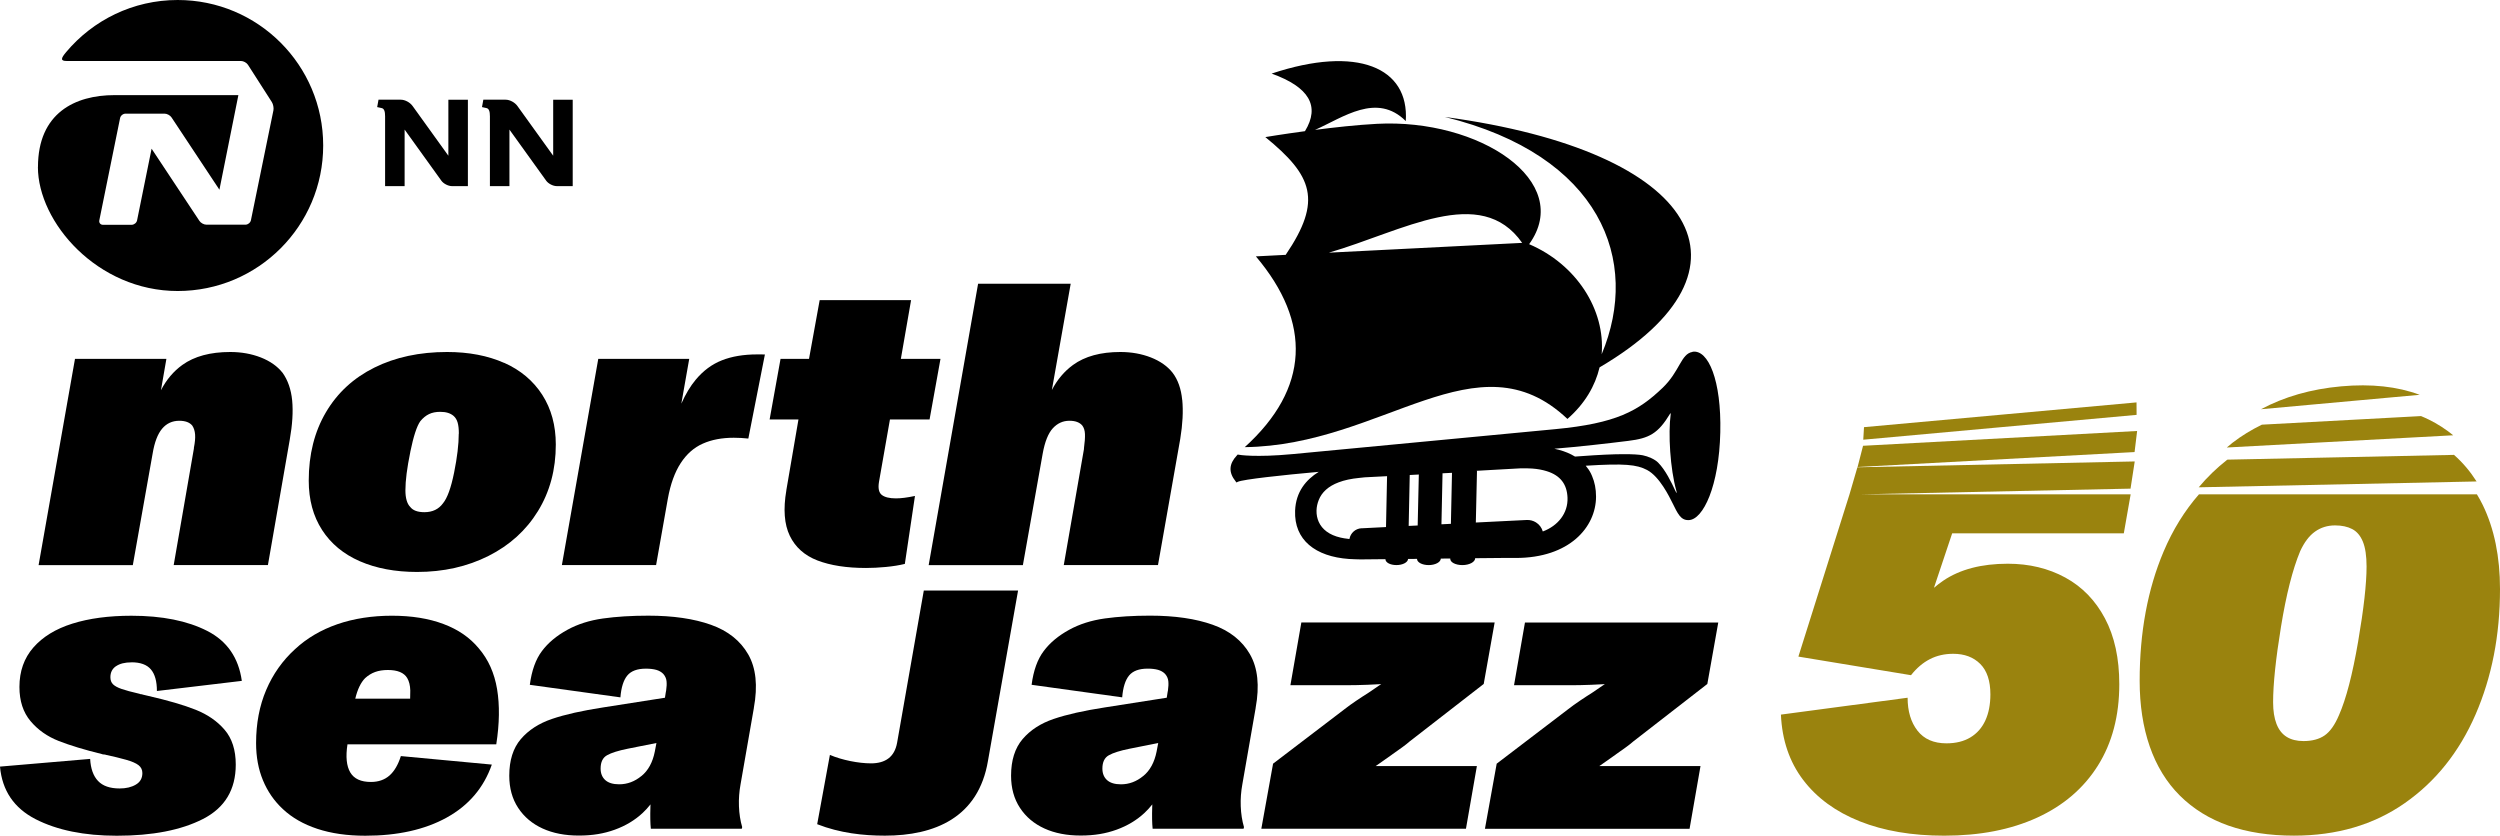 <?xml version="1.0" encoding="UTF-8"?>
<svg id="Layer_2" data-name="Layer 2" xmlns="http://www.w3.org/2000/svg" viewBox="0 0 1420.05 474.72">
  <defs>
    <style>
      .cls-1 {
        fill: #9a830e;
      }
    </style>
  </defs>
  <g id="Logo_1:1_" data-name="Logo (1:1)">
    <g>
      <g>
        <path d="M710,371.64c-4.45-7.73-11.47-13.32-21.13-16.76-9.66-3.44-21.51-5.18-35.62-5.18-9.49,0-18.07.54-25.72,1.6-7.65,1.08-14.4,3.23-20.21,6.43-6.13,3.36-10.96,7.38-14.46,12.07-3.53,4.67-5.83,11.07-6.89,19.18l51.46,7.13c.46-5.67,1.76-9.79,3.91-12.4,2.14-2.6,5.67-3.91,10.58-3.91,2.31,0,4.26.24,5.86.68,1.6.46,2.96,1.22,4.01,2.31,1.06,1.22,1.68,2.6,1.84,4.12.16,1.55.08,3.31-.21,5.29l-.22,1.14-.46,2.98-35.16,5.51c-11.94,1.84-21.62,4.01-29.05,6.54-7.43,2.52-13.32,6.35-17.68,11.47-4.37,5.13-6.54,12.07-6.54,20.78,0,7.05,1.68,13.13,5.05,18.26,3.36,5.13,8,9.03,13.89,11.72,5.89,2.69,12.75,4.01,20.56,4.01s14.32-1.11,20.46-3.34c6.13-2.22,11.42-5.4,15.84-9.52,1.6-1.49,3.07-3.15,4.42-4.83,0,.52-.05.98-.05,1.52-.16,5.13-.08,9.22.24,12.29h51.67l.22-.92c-1.08-3.66-1.68-7.62-1.84-11.83s.16-8.38.92-12.53l7.57-43.4-.03.03c2.31-12.56,1.22-22.7-3.23-30.43ZM656.97,426.9c-1.22,6.13-3.75,10.77-7.57,13.89h-.03c-3.82,3.15-8.03,4.72-12.64,4.72-3.53,0-6.16-.81-7.92-2.41-1.76-1.6-2.63-3.8-2.63-6.54,0-3.66,1.22-6.21,3.69-7.57,2.44-1.38,6.34-2.6,11.72-3.69l16.3-3.25-.92,4.86Z"/>
        <path d="M369.5,456.92c0,.52-.05.98-.05,1.52-.16,5.13-.08,9.22.24,12.29h51.67l.22-.92c-1.08-3.66-1.68-7.62-1.84-11.83-.16-4.2.16-8.38.92-12.53l7.57-43.4-.03.03c2.31-12.56,1.22-22.7-3.23-30.43-4.45-7.73-11.47-13.32-21.13-16.76-9.66-3.44-21.51-5.18-35.62-5.18-9.49,0-18.07.54-25.71,1.6-7.65,1.08-14.4,3.23-20.21,6.43-6.13,3.36-10.96,7.38-14.46,12.07-3.53,4.67-5.83,11.07-6.89,19.18l51.46,7.13c.46-5.67,1.76-9.79,3.91-12.4,2.14-2.6,5.67-3.91,10.58-3.91,2.31,0,4.26.24,5.86.68,1.6.46,2.96,1.22,4.01,2.31,1.06,1.22,1.68,2.6,1.84,4.12.16,1.55.08,3.31-.22,5.29l-.22,1.14-.46,2.98-35.15,5.51c-11.94,1.84-21.62,4.01-29.05,6.54s-13.32,6.35-17.69,11.47c-4.37,5.13-6.54,12.07-6.54,20.78,0,7.05,1.68,13.13,5.05,18.26s8,9.03,13.89,11.72c5.89,2.69,12.75,4.01,20.56,4.01s14.32-1.11,20.45-3.34c6.13-2.22,11.42-5.4,15.84-9.52,1.6-1.49,3.07-3.15,4.42-4.83ZM364.35,440.78c-3.82,3.15-8.03,4.72-12.64,4.72-3.53,0-6.16-.81-7.92-2.41-1.76-1.6-2.63-3.8-2.63-6.54,0-3.66,1.22-6.21,3.69-7.57,2.44-1.38,6.35-2.6,11.72-3.69l16.3-3.25-.92,4.86c-1.22,6.13-3.74,10.77-7.57,13.89h-.03Z"/>
        <path d="M777.57,393.34c-2.44,1.55-4.86,3.09-7.24,4.72-2.39,1.6-4.56,3.17-6.54,4.72l-40.66,31-6.67,36.97h116.23l6.21-35.62h-57.48c.27-.19.57-.38.84-.57,2.98-2.06,5.86-4.1,8.63-6.08h-.03c1.98-1.38,3.82-2.69,5.51-3.91s3.15-2.36,4.37-3.44l42.04-32.63,6.21-34.91h-109.8l-6.21,35.62h32.63c3.07,0,6.78-.08,11.15-.24,2.69-.08,5.26-.22,7.81-.38-.54.35-1.06.68-1.6,1.06-1.76,1.22-3.55,2.44-5.4,3.69Z"/>
        <path d="M860,389.22h32.63c3.07,0,6.78-.08,11.15-.24,2.69-.08,5.26-.22,7.81-.38-.54.35-1.06.68-1.6,1.06-1.76,1.22-3.55,2.44-5.4,3.69-2.44,1.55-4.86,3.09-7.24,4.72-2.39,1.6-4.56,3.17-6.54,4.72l-40.66,31-6.67,36.97h116.23l6.21-35.62h-57.48c.27-.19.57-.38.84-.57,2.98-2.06,5.86-4.1,8.63-6.08h-.03c1.98-1.38,3.82-2.69,5.51-3.91,1.68-1.22,3.15-2.36,4.37-3.44l42.04-32.63,6.21-34.91h-109.8l-6.21,35.62Z"/>
        <path d="M74.68,376.2c5.05,0,8.73,1.33,11.01,4.01,2.31,2.69,3.44,6.78,3.44,12.29l48.23-5.75c-1.84-13.16-8.38-22.62-19.64-28.37-11.26-5.75-25.61-8.63-43.07-8.63-12.86,0-24.03,1.49-33.53,4.48-9.49,2.98-16.87,7.51-22.16,13.56-5.29,6.05-7.92,13.51-7.92,22.41,0,7.97,2.12,14.43,6.32,19.42s9.52,8.73,15.98,11.26c6.43,2.52,14.62,5.02,24.58,7.46.3.16.68.22,1.14.22s.84.08,1.14.22c4.29.92,8.08,1.84,11.37,2.77,3.28.92,5.67,1.95,7.13,3.09,1.46,1.14,2.17,2.63,2.17,4.48,0,2.9-1.22,5.1-3.69,6.54-2.44,1.46-5.51,2.2-9.2,2.2-5.51,0-9.6-1.41-12.29-4.26-2.69-2.82-4.18-7-4.48-12.53l-51.21,4.37c1.22,13.64,7.97,23.57,20.21,29.86,12.26,6.27,27.64,9.41,46.17,9.41,20.21,0,36.51-3.17,48.93-9.52,12.4-6.35,18.61-16.65,18.61-30.9,0-8.27-2.12-14.86-6.32-19.75-4.2-4.91-9.68-8.68-16.41-11.37-6.73-2.69-15.79-5.32-27.1-7.92-.46-.16-.95-.27-1.49-.35-.54-.08-1.03-.19-1.49-.35-.3-.16-.62-.22-.92-.22s-.62-.08-.92-.24c-4.58-1.06-8-1.98-10.23-2.77-2.22-.76-3.82-1.65-4.83-2.63-1-1-1.49-2.33-1.49-4.01,0-2.77,1.06-4.86,3.23-6.32v.03c2.14-1.46,5.05-2.17,8.73-2.17Z"/>
        <path d="M253.76,464.38c12.48-6.89,21.02-16.93,25.61-30.08l-51.67-4.83c-1.55,4.91-3.69,8.57-6.43,11.01-2.77,2.44-6.29,3.69-10.58,3.69-5.67,0-9.58-1.79-11.72-5.4-2.14-3.61-2.69-8.92-1.6-15.98h84.52c1.84-11.8,1.98-22.24.46-31.36-1.52-9.11-4.96-16.79-10.33-23.08-5.05-6.13-11.74-10.77-20.1-13.89-8.35-3.15-18.12-4.72-29.3-4.72s-21.67,1.6-31,4.83c-9.33,3.23-17.39,7.97-24.11,14.24-7.05,6.43-12.48,14.13-16.3,23.08-3.82,8.95-5.75,19.04-5.75,30.22,0,7.81,1.3,14.86,3.91,21.13,2.6,6.29,6.35,11.72,11.26,16.3,5.21,4.91,11.75,8.65,19.64,11.26,7.89,2.6,16.95,3.91,27.23,3.91,18.36,0,33.8-3.44,46.28-10.33ZM207.45,385.15c1.68-1.52,3.55-2.69,5.61-3.44s4.48-1.14,7.24-1.14,5.05.38,6.89,1.14,3.23,1.93,4.12,3.44c1.09,1.84,1.65,4.18,1.74,7,.03,1.38,0,2.96-.08,4.72h-31.17c1.27-5.32,3.15-9.22,5.64-11.72Z"/>
        <path d="M218.74,66.29v39.44h11.09v-32.12l20.91,29.08c1.14,1.57,3.77,3.04,6.08,3.04h8.95v-49.07h-11.09v31.79l-20.26-28.16c-1.46-2.09-4.34-3.66-6.73-3.66h-12.69l-.76,4.2,2.58.57c1.3.3,1.95,1.65,1.93,4.88Z"/>
        <path d="M278.28,66.29v39.44h11.09v-32.12l20.91,29.08c1.14,1.57,3.77,3.04,6.08,3.04h8.95v-49.07h-11.09v31.79l-20.26-28.16c-1.46-2.09-4.34-3.66-6.73-3.66h-12.69l-.76,4.2,2.58.57c1.3.3,1.95,1.65,1.93,4.88Z"/>
        <path d="M100.93,165.3c45.65,0,82.65-37,82.65-82.65S146.59,0,100.93,0c-25.42,0-48.17,11.5-63.34,29.57-2.98,3.55-3.42,5.07.27,5.07h99.03c1.41,0,3.2.98,3.96,2.17l13.56,21.16c.76,1.19,1.17,3.31.9,4.69l-12.78,62.44c-.3,1.38-1.68,2.52-3.09,2.52h-22.22c-1.41,0-3.2-.98-3.96-2.17l-27.15-40.99-8.25,40.71c-.27,1.38-1.68,2.52-3.09,2.52h-16.3c-1.41,0-2.33-1.14-2.06-2.52l11.8-58.1c.27-1.38,1.68-2.52,3.09-2.52h22.19c1.41,0,3.2.98,3.96,2.17l27.18,41.04,10.77-53.73h-70.39c-22.27,0-43.45,10.06-43.45,40.88l-.03-.05c0,31.33,33.74,70.44,79.4,70.44Z"/>
        <path d="M494.65,433.6c-6.89,0-16.36-1.84-23.25-4.8l-7.22,39.36c12.91,5.07,26.23,6.51,38.46,6.51,28.21,0,53.17-10.23,58.56-42.56l17.09-96.67h-53.55l-15.16,86.42c-1.44,8.08-6.59,11.75-14.95,11.75Z"/>
        <path d="M110.13,254.81l-11.47,66.16h53.52l12.4-71.2c1.52-8.57,1.98-16,1.38-22.27-.62-6.27-2.44-11.56-5.51-15.84h-.03c-2.9-3.66-7-6.54-12.29-8.63-5.29-2.06-11.07-3.09-17.33-3.09-11.34,0-20.4,2.44-27.23,7.35-5.05,3.63-9.09,8.44-12.15,14.38l3.09-17.82h-51.92l-20.67,117.15h53.52l11.26-63.39c1.06-6.43,2.88-11.15,5.4-14.13,2.52-2.98,5.78-4.48,9.76-4.48,1.68,0,3.15.24,4.37.68,1.22.46,2.22,1.14,2.98,2.06.92,1.38,1.46,3.07,1.6,5.05.16,2.01-.08,4.53-.68,7.57v.46Z"/>
        <path d="M182.93,301.01c5.05,7.81,12.21,13.75,21.48,17.79s20.1,6.08,32.5,6.08c15,0,28.51-3.04,40.55-9.09,12.02-6.05,21.4-14.54,28.13-25.5,6.73-10.96,10.12-23.54,10.12-37.78,0-10.88-2.58-20.29-7.7-28.26-5.13-7.97-12.34-14.02-21.59-18.15v.05c-9.28-4.12-20.1-6.21-32.49-6.21-15.62,0-29.38,2.96-41.23,8.84-11.88,5.89-21.05,14.35-27.56,25.39-6.51,11.04-9.77,23.98-9.77,38.82,0,10.88,2.52,20.21,7.57,28.02ZM233.03,256.79c1.84-8.95,3.74-14.81,5.75-17.58,1.52-1.84,3.17-3.17,4.94-4.01,1.76-.84,3.88-1.27,6.32-1.27,1.68,0,3.15.19,4.37.57,1.22.38,2.31.95,3.23,1.74,1.06.92,1.84,2.17,2.31,3.8.46,1.6.68,3.63.68,6.08v.24h-.05c0,5.97-.87,13.32-2.63,22.05-1.76,8.73-3.88,14.54-6.32,17.47-2.44,3.36-5.97,5.05-10.58,5.05-3.82,0-6.51-1-8.03-2.98-.92-.92-1.6-2.17-2.06-3.8-.46-1.6-.68-3.47-.68-5.64,0-5.51.92-12.75,2.77-21.7Z"/>
        <path d="M372.67,321l6.67-37.68c1.52-8.41,3.99-15.19,7.35-20.32,3.36-5.13,7.54-8.82,12.53-11.01,4.96-2.22,10.82-3.34,17.58-3.34,2.77,0,5.51.16,8.27.46l9.41-47.77h-1.38l-.03-.03h-2.98c-7.65,0-14.32,1.11-19.99,3.34-5.67,2.22-10.63,5.89-14.92,11.04-3.04,3.63-5.75,8.16-8.16,13.56l4.48-25.42h-51.67l-20.67,117.15h53.52Z"/>
        <path d="M446.67,278.49c-1.84,10.71-1.19,19.34,1.95,25.85,3.15,6.51,8.38,11.18,15.73,14.02,7.35,2.82,16.55,4.26,27.56,4.26,3.53,0,7.27-.19,11.26-.57,3.99-.38,7.57-.95,10.8-1.74l5.75-38.6c-4.29.92-7.89,1.38-10.8,1.38-3.69,0-6.35-.65-8.03-1.95-1.68-1.3-2.22-3.8-1.6-7.46l6.21-35.37v-.03h22.51l6.21-34.45h-22.51l5.8-33.34h-51.92l-6.05,33.34h-16.17l-6.21,34.45h16.38l-6.89,40.2Z"/>
        <path d="M581.02,321l11.26-63.39c1.22-6.73,3.15-11.53,5.75-14.35,2.6-2.82,5.75-4.26,9.41-4.26,1.68,0,3.15.22,4.37.68,1.22.46,2.22,1.14,2.98,2.06.92,1.22,1.41,2.85,1.49,4.83.08,1.98-.11,4.67-.57,8.03v.46l-11.47,65.91h53.52l12.64-71.66c1.38-8.41,1.76-15.81,1.14-22.16l-.03.03c-.62-6.35-2.44-11.53-5.51-15.52-2.9-3.66-7-6.54-12.29-8.63-5.29-2.06-11.07-3.09-17.33-3.09-11.18,0-20.13,2.44-26.88,7.35-4.96,3.61-8.98,8.38-12.02,14.24l10.69-60.35h-52.6l-28.07,159.82h53.52Z"/>
        <path d="M961.4,199.86v.03c-6.67,1.06-7.11,10.99-17.14,20.53-13.62,12.99-26.18,20.07-60.9,23.35l-149.08,14.16c-21.35,2.01-30.57.41-30.68.35l-.54-.11-.46.49c-4.58,4.88-4.86,9.63-.73,14.78l.46.62.76-.38c2.85-1.38,25.58-3.85,45.98-5.67-7.13,4.39-13.02,11.28-13.43,22.08-.62,16.65,11.56,26.07,30.62,27.42,1.17.08,2.36.14,3.58.16,1,.05,1.98.08,3.01.08l14.08-.14c.05,1.93,2.77,3.36,6.27,3.36s6.46-1.49,6.62-3.47l5.07-.05c-.03,1.95,2.93,3.53,6.62,3.53s6.84-1.63,6.89-3.69l5.37-.05c-.19,2.12,2.98,3.74,6.89,3.74s7.22-1.71,7.27-3.91c0,0,9.44-.08,14.97-.14h8.11c30.43,0,45.54-17.47,45.57-34.86,0-4.39-.79-8.25-2.25-11.64-.19-.46-.38-.92-.6-1.36-.81-1.65-1.84-3.15-3.01-4.53,22.05-1.38,28.97-.68,34.83,2.41,7.16,3.77,12.69,15.27,14.43,18.74,2.96,5.94,4.64,9.93,9.25,9.74,8.22-.24,17.25-19.39,17.93-49.91.68-29.4-6.81-47.14-15.76-45.71ZM787.28,299.38c-7.7.38-12.78.65-13.32.68h-.57c-3.5.16-6.32,2.79-6.86,6.05h-.71l.05-.03c-1.57-.14-3.01-.41-4.39-.71-6.43-1.46-10.52-4.69-12.42-8.95-.87-1.95-1.3-4.1-1.25-6.4.05-2.17.52-4.12,1.25-5.97,1.71-4.39,5.43-7.87,11.37-10.09,3.2-1.22,7.11-2.06,11.69-2.5,1.03-.11,1.98-.24,3.09-.33l12.67-.65-.6,28.89ZM805.26,298.49c-1.74.08-3.44.16-5.1.24l.6-28.92,5.13-.27h.03l-.65,28.94ZM824.14,297.54c-1.79.08-3.61.19-5.37.27l.62-28.97,5.37-.27-.62,28.97ZM876.36,301.9v.03c-.62-2.2-2.01-4.04-3.91-5.21-1.49-.92-3.26-1.44-5.18-1.36-3.66.19-8.16.41-13.16.65-4.88.24-10.25.52-15.81.79l.65-29h.05l-.05-.11-.16-.27,8.65-.49,16.17-.9c2.41-.08,4.64,0,6.67.11,3.2.22,5.91.76,8.27,1.49,7.89,2.44,11.53,7.54,11.83,15.05.35,8.84-5.43,15.98-14.02,19.2ZM951.63,278.82l.03.03c-2.28-4.91-5.67-11.91-9.82-16.09-1.9-1.93-5.7-3.55-8.71-4.15-3.96-.79-14.38-1.06-34.99.49,0,0-1.38.11-3.5.24-.68-.43-1.41-.81-2.14-1.19-2.82-1.44-6.05-2.52-9.6-3.25l1.09-.11,9.39-.84c16-1.55,31.57-3.53,31.57-3.53,11.83-1.46,16.87-4.12,23.71-15.46.16-.27.38-.24.35.08-1.55,11.37-.3,31.3,3.17,43.7.41,1.55.24,1.79-.54.08Z"/>
        <path d="M890.33,237.97c9.95-8.68,15.76-18.8,18.26-29.3,94.29-55.39,57.34-122.58-87.89-142.24,88.73,21.81,111.35,81.67,89.08,134.79,2.12-25.28-14.35-51.05-41.2-62.52,25.69-35.67-28.21-71.45-86.48-68.36-11.37.6-24.09,2.01-35.13,3.44,16.11-7.13,35.02-21.4,51.54-5.02,2.03-30.43-27.51-43.18-76.19-26.96,21.27,7.65,27.67,18.42,18.93,32.71-12.99,1.76-22.51,3.36-22.51,3.36,26.83,21.92,32.58,35.91,11.56,66.89l-16.93.87c31.89,37.72,30.41,75.09-6.32,108.36,78.66-.93,132.08-64.46,183.28-16.03ZM864.62,137.96l-109.8,5.56c42.02-12.21,86.18-39.3,109.8-5.56Z"/>
        <path d="M707.02,254.03s.02-.02.03-.03c-.02,0-.04,0-.06,0l.03.03Z"/>
      </g>
      <g>
        <polygon class="cls-1" points="1213.59 228.57 1058.79 242.63 1058.37 249.76 1213.63 235.65 1213.59 228.57"/>
        <path class="cls-1" d="M1329.82,219.45c-17.22,1.56-32.36,5.94-45.53,13l90.15-8.19c-12.69-4.74-27.55-6.36-44.62-4.81Z"/>
        <polygon class="cls-1" points="1055.15 265.27 1212.48 256.78 1213.93 244.81 1058.25 253.21 1055.15 265.27"/>
        <path class="cls-1" d="M1379.59,238.32c-1.43-.71-2.91-1.35-4.4-1.98l-90.39,4.88c-5.95,2.91-11.56,6.31-16.75,10.32-1.1.85-2.12,1.77-3.18,2.65l128.6-6.94c-4.18-3.44-8.8-6.42-13.87-8.93Z"/>
        <path class="cls-1" d="M1212.57,262.11l-157.53,3.32-4.5,15.42-29.02,92.11,63.97,10.56c3.2-4.05,6.77-7.09,10.71-9.11,3.94-2.03,8.37-3.04,13.27-3.04,6.4,0,11.51,1.92,15.35,5.76,3.84,3.84,5.76,9.6,5.76,17.27,0,5.76-.96,10.72-2.88,14.87-1.92,4.16-4.75,7.36-8.48,9.6-3.73,2.24-8.27,3.36-13.59,3.36-7.25,0-12.74-2.4-16.47-7.2-3.73-4.8-5.6-11.03-5.6-18.71l-71.96,9.59c.64,14.5,4.85,26.86,12.63,37.1,7.78,10.24,18.5,18.07,32.14,23.51,13.64,5.44,29.63,8.16,47.97,8.16,20.26,0,37.84-3.41,52.77-10.24,14.92-6.82,26.44-16.68,34.54-29.58,8.1-12.9,12.15-28.3,12.15-46.21,0-14.71-2.72-27.19-8.16-37.42-5.44-10.24-12.95-17.96-22.55-23.19-9.59-5.22-20.47-7.84-32.62-7.84-14.93,0-27.14,3.2-36.62,9.6-1.85,1.25-3.62,2.63-5.33,4.08l10.35-30.94h97.49l3.89-22.14h-154.37l154.3-3.25,2.38-15.42Z"/>
        <path class="cls-1" d="M1393.92,258.38l-128.76,2.71c-5.96,4.66-11.38,9.9-16.24,15.71l157.83-3.32c-3.61-5.69-7.87-10.74-12.83-15.1Z"/>
        <path class="cls-1" d="M1410.3,286.93c-1.03-2.14-2.18-4.17-3.38-6.15h-157.86c-8.12,9.3-14.85,20.12-20.1,32.53-9.06,21.43-13.59,45.89-13.59,73.4s7.62,50.11,22.87,65.24c15.24,15.14,36.83,22.71,64.76,22.71,24.31,0,45.26-6.13,62.84-18.39,17.59-12.26,31.02-29.05,40.3-50.37,9.27-21.32,13.91-45.09,13.91-71.32,0-18.33-3.25-34.22-9.75-47.65ZM1339.46,364.48c-3.2,18.66-6.83,32.57-10.87,41.74-2.35,5.55-5.07,9.38-8.16,11.52-3.09,2.13-7.09,3.2-11.99,3.2-3.84,0-7.04-.8-9.59-2.4-2.56-1.6-4.48-4.05-5.76-7.36-1.28-3.3-1.92-7.41-1.92-12.31,0-10.23,1.49-24.52,4.48-42.86,2.98-18.33,6.61-32.62,10.87-42.86,2.34-5.12,5.17-8.85,8.47-11.19,3.3-2.34,7.09-3.52,11.35-3.52,3.84,0,7.09.69,9.76,2.08,2.66,1.39,4.69,3.79,6.08,7.2,1.38,3.41,2.08,8.1,2.08,14.07,0,9.81-1.6,24.04-4.8,42.7Z"/>
      </g>
    </g>
  </g>
</svg>
